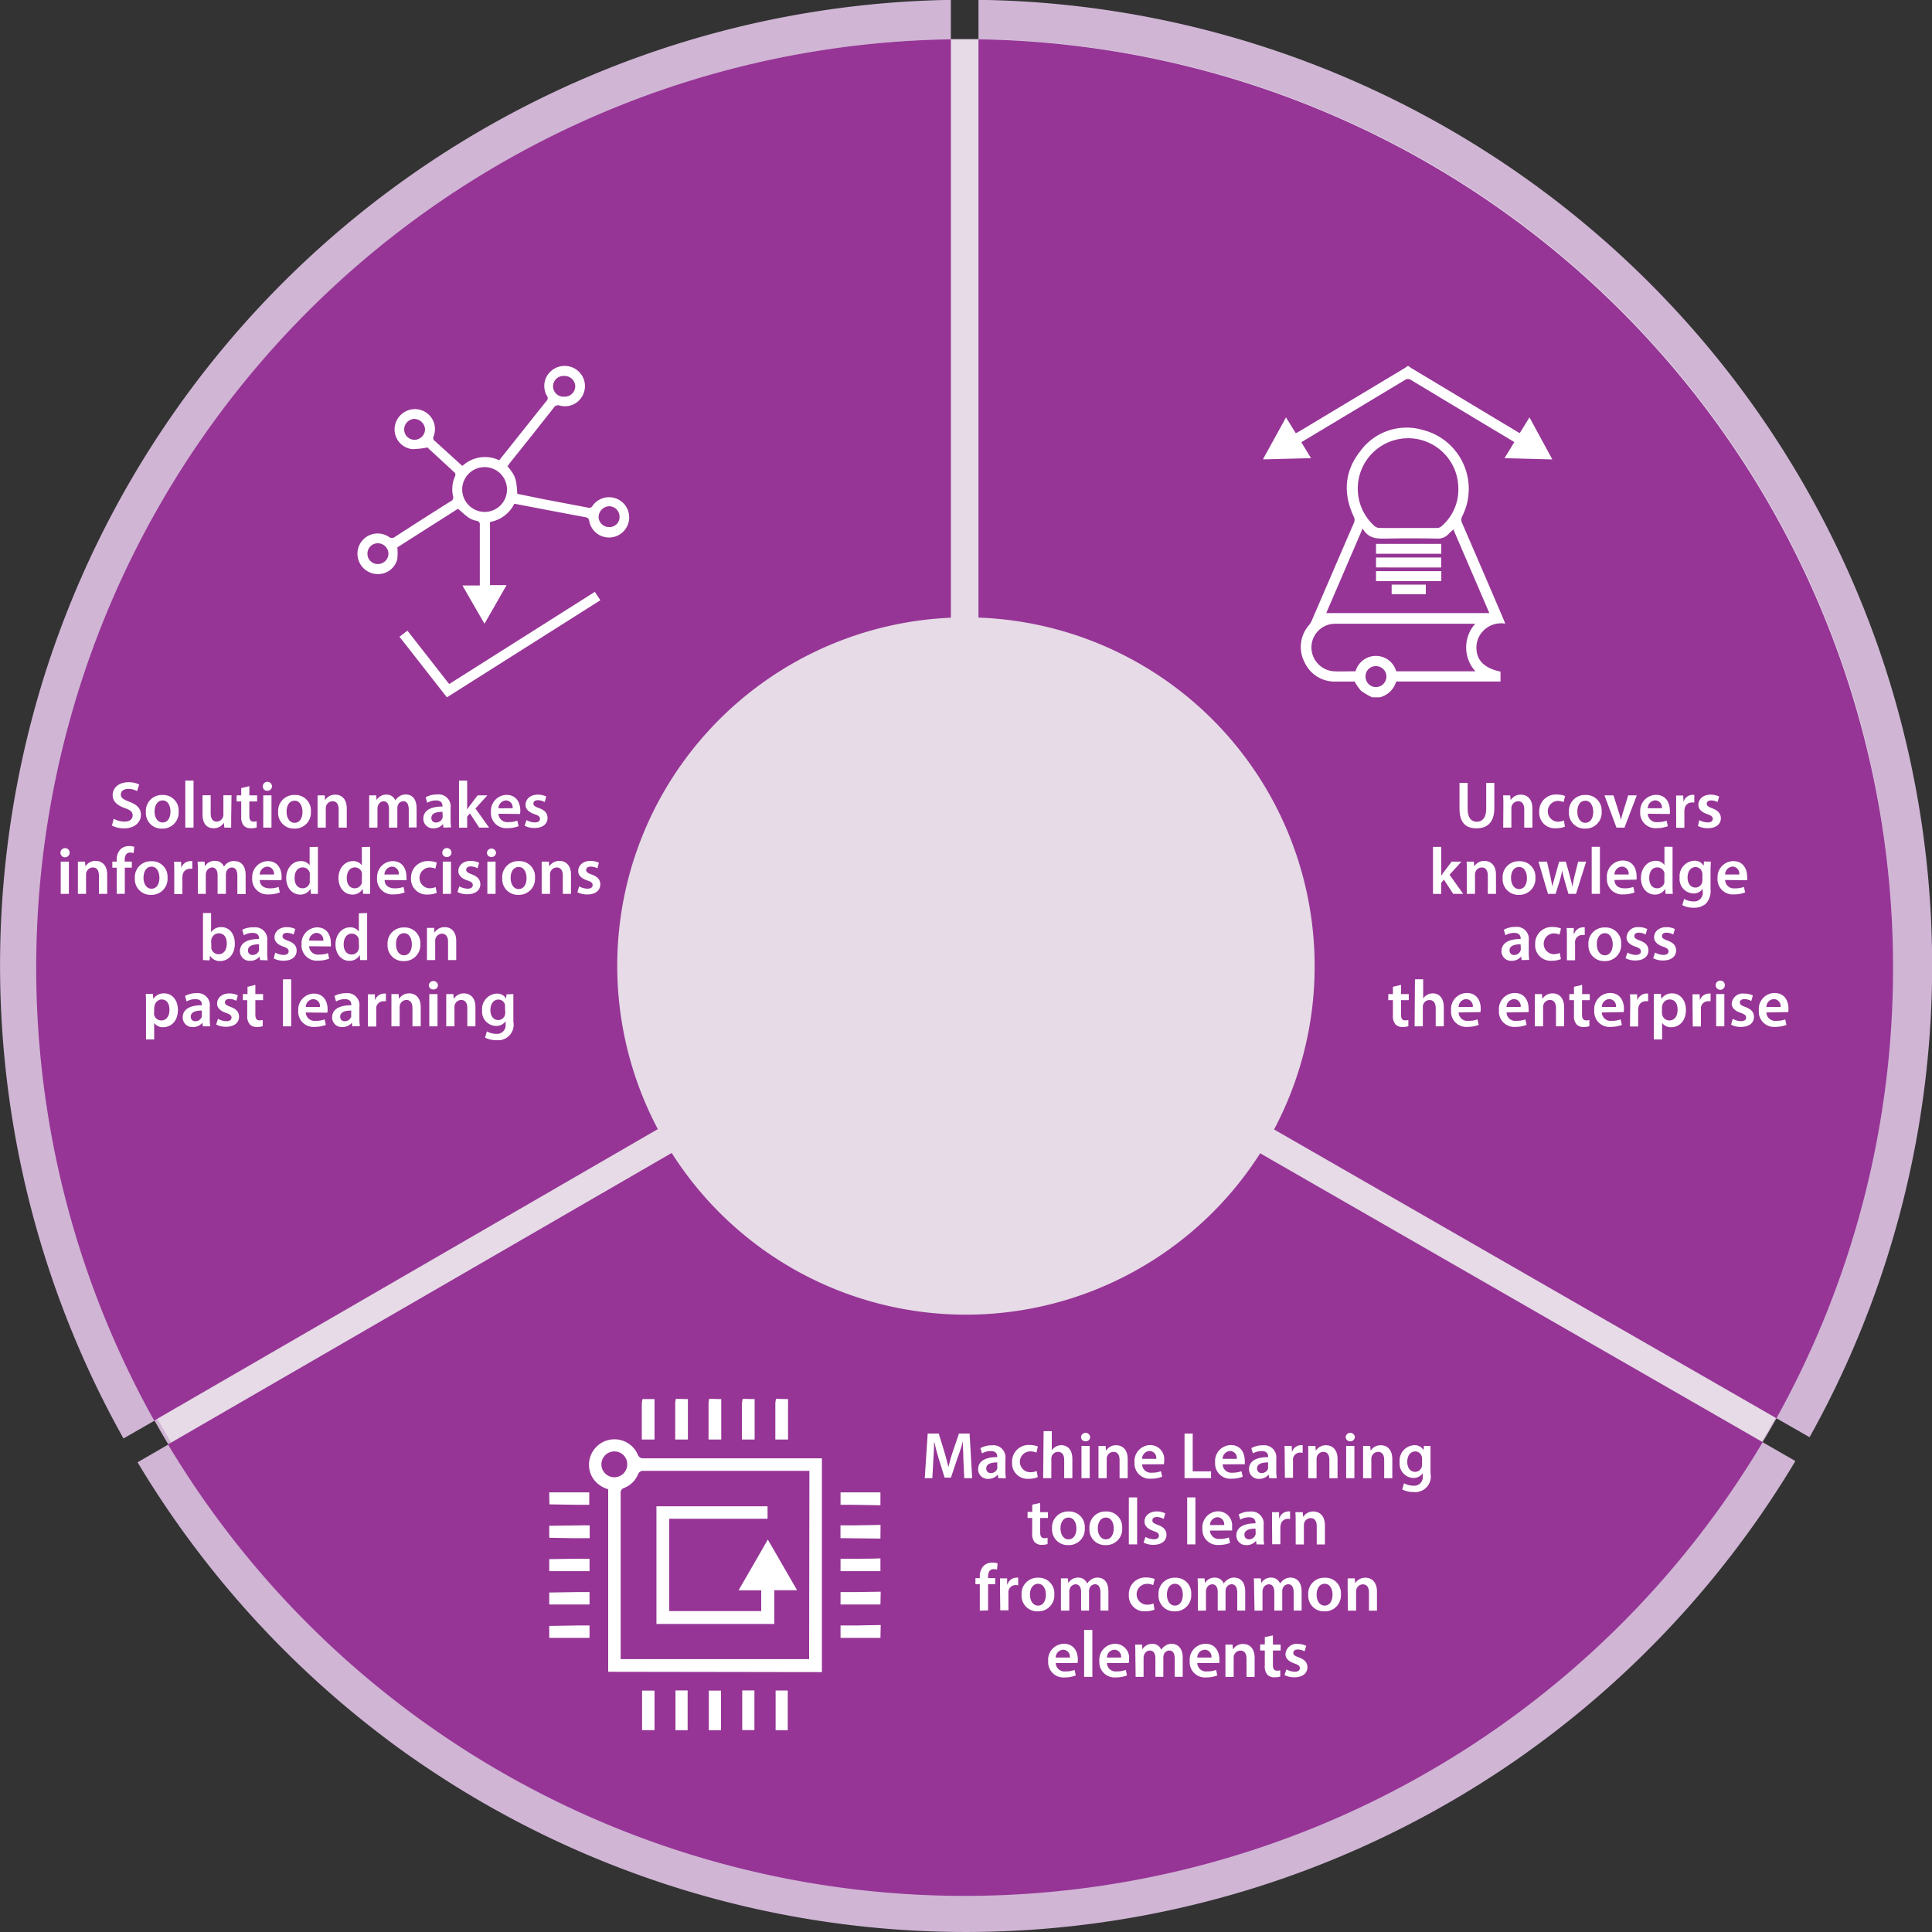 <svg id="Layer_1" data-name="Layer 1" xmlns="http://www.w3.org/2000/svg" viewBox="0 0 350 350"><rect x="0" y="0" width="350" height="350" fill="#333333" stroke="none"/><defs><style>.cls-1{fill:#d0b5d5;}.cls-2{fill:#e6dbe6;}.cls-3{fill:#963596;}.cls-4{fill:#fff;}</style></defs><title>workforce-optimization</title><path class="cls-1" d="M321.82,256.93l6,3.43a175.46,175.46,0,0,0,14.83-135.78h0c-.74-2.47-1.53-4.91-2.38-7.34A175.09,175.09,0,0,0,178.87,0h-1.61V7.1h-5V0h-1.12A175.08,175.08,0,0,0,9.76,117.24q-1.28,3.65-2.39,7.35a175.45,175.45,0,0,0,15,136L28,257.36c.81,1.45,1.65,2.9,2.5,4.32l-5.58,3.23A175.81,175.81,0,0,0,69,314.27q3.07,2.36,6.25,4.55a175.08,175.08,0,0,0,199.45,0c2.12-1.47,4.2-3,6.25-4.55a175.74,175.74,0,0,0,44.3-49.59l-5.95-3.42C320.18,259.83,321,258.38,321.82,256.93Z"/><path class="cls-2" d="M342.91,175a167.64,167.64,0,0,1-66.22,133.63q-3,2.25-6,4.36a168,168,0,0,1-191.38,0q-3-2.12-6-4.37a168.22,168.22,0,0,1-59.17-182c.72-2.37,1.48-4.72,2.3-7A168,168,0,0,1,171.3,7.12h7.41A168,168,0,0,1,333.55,119.57q1.21,3.48,2.29,7h0A167.94,167.94,0,0,1,342.91,175Z"/><path class="cls-3" d="M172.26,7.12A168.2,168.2,0,0,0,27.93,257.35l144.33-83.52Z"/><path class="cls-3" d="M321.82,256.93A168.21,168.21,0,0,0,177.26,7.12V173.83Z"/><path class="cls-3" d="M30.43,261.67a168.24,168.24,0,0,0,288.9-.41l-144.57-83.1Z"/><path class="cls-2" d="M238.16,175a63,63,0,0,1-24.91,50.26c-.74.56-1.49,1.11-2.26,1.64a63.16,63.16,0,0,1-72,0c-.76-.53-1.52-1.07-2.25-1.64a63.23,63.23,0,0,1-22.26-68.45c.27-.89.56-1.78.87-2.66a63.17,63.17,0,0,1,58.24-42.29h2.79a63.16,63.16,0,0,1,58.23,42.29c.31.88.6,1.76.86,2.65h0A63,63,0,0,1,238.16,175Z"/><path class="cls-4" d="M265.88,141.84v4.72c0,1.58.66,2.31,1.65,2.31s1.71-.73,1.71-2.31v-4.72h1.47v4.62c0,2.5-1.28,3.6-3.22,3.6s-3.09-1-3.09-3.59v-4.63Z"/><path class="cls-4" d="M272.35,145.83c0-.68,0-1.24-.05-1.74h1.29l.08.87h0a2.12,2.12,0,0,1,1.86-1c1,0,2.08.66,2.08,2.5v3.47h-1.48v-3.3c0-.84-.31-1.48-1.12-1.48a1.25,1.25,0,0,0-1.15.87,1.75,1.75,0,0,0-.06.48v3.43h-1.48Z"/><path class="cls-4" d="M283.5,149.75a4.31,4.31,0,0,1-1.65.3,2.81,2.81,0,0,1-3-3,3,3,0,0,1,3.25-3.11,3.83,3.83,0,0,1,1.43.27l-.27,1.1a2.75,2.75,0,0,0-1.11-.22,1.89,1.89,0,0,0,0,3.77,2.91,2.91,0,0,0,1.16-.22Z"/><path class="cls-4" d="M290.15,147a2.89,2.89,0,0,1-3,3.11,2.82,2.82,0,0,1-2.92-3,2.88,2.88,0,0,1,3-3.09A2.8,2.8,0,0,1,290.15,147Zm-4.4.06c0,1.13.55,2,1.45,2s1.43-.82,1.43-2c0-.91-.41-2-1.42-2S285.75,146,285.75,147Z"/><path class="cls-4" d="M292.3,144.09l.95,3a13.28,13.28,0,0,1,.39,1.46h0c.11-.48.24-.93.4-1.46l.92-3h1.56l-2.23,5.84h-1.45l-2.17-5.84Z"/><path class="cls-4" d="M298.51,147.42a1.58,1.58,0,0,0,1.79,1.51,4.32,4.32,0,0,0,1.62-.26l.22,1a5.57,5.57,0,0,1-2,.36,2.77,2.77,0,0,1-3-3A2.89,2.89,0,0,1,300,144c1.89,0,2.51,1.55,2.51,2.84a4.32,4.32,0,0,1,0,.62Zm2.56-1a1.26,1.26,0,0,0-1.21-1.43,1.44,1.44,0,0,0-1.35,1.43Z"/><path class="cls-4" d="M303.65,146c0-.79,0-1.35,0-1.88h1.28l.05,1.11H305a1.73,1.73,0,0,1,1.59-1.24,1.9,1.9,0,0,1,.35,0v1.39a2.31,2.31,0,0,0-.43,0,1.3,1.3,0,0,0-1.32,1.12,2.09,2.09,0,0,0-.05.46v3h-1.48Z"/><path class="cls-4" d="M307.85,148.57a3.26,3.26,0,0,0,1.5.42c.65,0,.94-.26.94-.64s-.24-.6-1-.86c-1.14-.39-1.62-1-1.61-1.7,0-1,.85-1.83,2.21-1.83a3.46,3.46,0,0,1,1.55.34l-.29,1A2.55,2.55,0,0,0,310,145c-.52,0-.81.25-.81.61s.27.55,1,.82c1,.38,1.54.92,1.56,1.79,0,1.05-.83,1.82-2.38,1.82a3.73,3.73,0,0,1-1.77-.41Z"/><path class="cls-4" d="M261.1,158.65h0a8.19,8.19,0,0,1,.47-.68l1.41-1.88h1.78l-2.16,2.38,2.47,3.46h-1.81l-1.68-2.58-.5.59v2h-1.48v-8.52h1.48Z"/><path class="cls-4" d="M265.73,157.83c0-.68,0-1.24-.05-1.74H267l.07.87h0a2.13,2.13,0,0,1,1.86-1c1,0,2.08.66,2.08,2.5v3.47h-1.48v-3.3c0-.84-.31-1.48-1.11-1.48a1.23,1.23,0,0,0-1.15.87,1.44,1.44,0,0,0-.06.48v3.43h-1.49Z"/><path class="cls-4" d="M278.15,159a2.9,2.9,0,0,1-3,3.11,2.82,2.82,0,0,1-2.93-3,2.88,2.88,0,0,1,3-3.09A2.8,2.8,0,0,1,278.15,159Zm-4.41.06c0,1.13.56,2,1.46,2s1.42-.82,1.42-2c0-.91-.41-2-1.41-2S273.74,158,273.74,159Z"/><path class="cls-4" d="M280.25,156.09l.61,2.65c.13.62.26,1.26.37,1.89h0c.12-.63.31-1.28.48-1.88l.75-2.66h1.2l.73,2.59c.18.68.34,1.32.47,1.95h0c.1-.63.23-1.27.39-1.95l.65-2.59h1.45l-1.84,5.84h-1.37l-.69-2.38c-.18-.61-.31-1.16-.45-1.87h0a16.75,16.75,0,0,1-.44,1.87l-.75,2.38h-1.38l-1.72-5.84Z"/><path class="cls-4" d="M288.35,153.41h1.49v8.52h-1.49Z"/><path class="cls-4" d="M292.48,159.42c0,1.06.86,1.51,1.8,1.51a4.3,4.3,0,0,0,1.61-.26l.22,1a5.57,5.57,0,0,1-2,.36,2.77,2.77,0,0,1-3-3,2.89,2.89,0,0,1,2.86-3.14c1.89,0,2.51,1.55,2.51,2.84a4.32,4.32,0,0,1,0,.62Zm2.56-1a1.26,1.26,0,0,0-1.21-1.43,1.44,1.44,0,0,0-1.35,1.43Z"/><path class="cls-4" d="M303,153.41v6.88c0,.59,0,1.24.05,1.64h-1.32l-.06-.93h0a2.08,2.08,0,0,1-1.9,1.06c-1.39,0-2.5-1.19-2.5-3s1.21-3.11,2.62-3.11a1.85,1.85,0,0,1,1.64.76h0v-3.31Zm-1.48,5.11a2.43,2.43,0,0,0,0-.38,1.29,1.29,0,0,0-1.27-1c-1,0-1.48.84-1.48,1.94s.53,1.84,1.46,1.84a1.32,1.32,0,0,0,1.28-1,2,2,0,0,0,0-.43Z"/><path class="cls-4" d="M309.93,156.09c0,.39-.05.87-.05,1.68v3.31a3.39,3.39,0,0,1-.86,2.65,3.35,3.35,0,0,1-2.25.71,4.13,4.13,0,0,1-2-.47l.32-1.12a3.48,3.48,0,0,0,1.7.45,1.56,1.56,0,0,0,1.68-1.77V161h0a2,2,0,0,1-1.7.86,2.6,2.6,0,0,1-2.49-2.85,2.8,2.8,0,0,1,2.66-3.08,1.85,1.85,0,0,1,1.69.91h0l.06-.78Zm-1.52,2.34a1.29,1.29,0,0,0-.05-.4,1.22,1.22,0,0,0-1.2-.95c-.83,0-1.44.72-1.44,1.91,0,1,.51,1.8,1.43,1.8a1.26,1.26,0,0,0,1.2-.89,2.26,2.26,0,0,0,.06-.53Z"/><path class="cls-4" d="M312.52,159.42a1.58,1.58,0,0,0,1.79,1.51,4.32,4.32,0,0,0,1.62-.26l.22,1a5.57,5.57,0,0,1-2,.36,2.77,2.77,0,0,1-3-3A2.89,2.89,0,0,1,314,156c1.89,0,2.51,1.55,2.51,2.84a4.32,4.32,0,0,1,0,.62Zm2.56-1a1.26,1.26,0,0,0-1.21-1.43,1.44,1.44,0,0,0-1.35,1.43Z"/><path class="cls-4" d="M275.66,173.93l-.09-.65h0a2.16,2.16,0,0,1-1.73.78,1.73,1.73,0,0,1-1.83-1.74c0-1.47,1.31-2.22,3.47-2.21V170c0-.39-.16-1-1.19-1a3.08,3.08,0,0,0-1.57.43l-.29-1a4.25,4.25,0,0,1,2.11-.51,2.18,2.18,0,0,1,2.41,2.45v2.11a9.5,9.5,0,0,0,.08,1.41Zm-.19-2.86c-1,0-2,.21-2,1.1a.77.77,0,0,0,.84.83,1.19,1.19,0,0,0,1.15-.8,1,1,0,0,0,.05-.32Z"/><path class="cls-4" d="M282.77,173.75a4.37,4.37,0,0,1-1.66.3,2.81,2.81,0,0,1-3-3,3,3,0,0,1,3.25-3.11,3.83,3.83,0,0,1,1.43.27l-.27,1.1a2.71,2.71,0,0,0-1.11-.22,1.89,1.89,0,0,0,0,3.77,2.87,2.87,0,0,0,1.16-.22Z"/><path class="cls-4" d="M283.86,170c0-.79,0-1.35-.05-1.88h1.29l0,1.11h.05a1.75,1.75,0,0,1,1.6-1.24,1.79,1.79,0,0,1,.34,0v1.39a2.31,2.31,0,0,0-.43,0,1.32,1.32,0,0,0-1.32,1.12,3,3,0,0,0,0,.46v3h-1.48Z"/><path class="cls-4" d="M293.69,171a2.9,2.9,0,0,1-3,3.11,2.82,2.82,0,0,1-2.93-3,2.88,2.88,0,0,1,3-3.09A2.8,2.8,0,0,1,293.69,171Zm-4.41.06c0,1.13.56,2,1.45,2s1.43-.82,1.43-2c0-.91-.41-2-1.41-2S289.28,170,289.28,171Z"/><path class="cls-4" d="M294.83,172.57a3.19,3.19,0,0,0,1.5.42c.65,0,.93-.26.93-.64s-.24-.6-1-.86c-1.14-.39-1.62-1-1.6-1.7a2,2,0,0,1,2.2-1.83,3.42,3.42,0,0,1,1.55.34l-.29,1a2.54,2.54,0,0,0-1.23-.34c-.53,0-.82.25-.82.61s.28.55,1,.82c1.06.38,1.55.92,1.56,1.79,0,1.05-.83,1.82-2.37,1.82a3.77,3.77,0,0,1-1.78-.41Z"/><path class="cls-4" d="M299.83,172.57a3.23,3.23,0,0,0,1.5.42c.65,0,.94-.26.94-.64s-.24-.6-1-.86c-1.14-.39-1.62-1-1.61-1.7,0-1,.85-1.83,2.21-1.83a3.41,3.41,0,0,1,1.54.34l-.28,1a2.55,2.55,0,0,0-1.24-.34c-.53,0-.81.25-.81.61s.27.55,1,.82c1.06.38,1.55.92,1.56,1.79,0,1.05-.82,1.82-2.37,1.82a3.8,3.8,0,0,1-1.78-.41Z"/><path class="cls-4" d="M253.81,178.42v1.67h1.4v1.1h-1.4v2.58c0,.71.19,1.08.76,1.08a2.43,2.43,0,0,0,.57-.07l0,1.12a3.08,3.08,0,0,1-1.07.15,1.69,1.69,0,0,1-1.27-.48,2.34,2.34,0,0,1-.46-1.63v-2.75h-.84v-1.1h.84v-1.32Z"/><path class="cls-4" d="M256.33,177.41h1.49v3.48h0a2,2,0,0,1,.74-.67,1.93,1.93,0,0,1,1-.26c1,0,2,.66,2,2.53v3.44h-1.47v-3.28c0-.85-.32-1.48-1.13-1.48a1.2,1.2,0,0,0-1.14.82,1.23,1.23,0,0,0-.06.45v3.49h-1.49Z"/><path class="cls-4" d="M264.24,183.42a1.58,1.58,0,0,0,1.8,1.51,4.39,4.39,0,0,0,1.62-.26l.22,1a5.61,5.61,0,0,1-2,.36,2.76,2.76,0,0,1-3-3,2.89,2.89,0,0,1,2.85-3.14c1.89,0,2.52,1.55,2.52,2.84a4,4,0,0,1-.05.62Zm2.57-1A1.26,1.26,0,0,0,265.6,181a1.44,1.44,0,0,0-1.36,1.43Z"/><path class="cls-4" d="M272.92,183.42a1.58,1.58,0,0,0,1.79,1.51,4.32,4.32,0,0,0,1.62-.26l.22,1a5.57,5.57,0,0,1-2,.36,2.77,2.77,0,0,1-3-3,2.89,2.89,0,0,1,2.86-3.14c1.89,0,2.51,1.55,2.51,2.84a4.32,4.32,0,0,1,0,.62Zm2.56-1a1.26,1.26,0,0,0-1.21-1.43,1.44,1.44,0,0,0-1.35,1.43Z"/><path class="cls-4" d="M278.06,181.83c0-.68,0-1.24,0-1.74h1.29l.07.87h0a2.12,2.12,0,0,1,1.86-1c1,0,2.07.66,2.07,2.5v3.47h-1.47v-3.3c0-.84-.31-1.48-1.12-1.48a1.25,1.25,0,0,0-1.15.87,1.44,1.44,0,0,0-.06.48v3.43h-1.49Z"/><path class="cls-4" d="M286.62,178.42v1.67H288v1.1h-1.4v2.58c0,.71.19,1.08.76,1.08a2.43,2.43,0,0,0,.57-.07l0,1.12a3,3,0,0,1-1.06.15,1.69,1.69,0,0,1-1.27-.48,2.29,2.29,0,0,1-.46-1.63v-2.75h-.84v-1.1h.84v-1.32Z"/><path class="cls-4" d="M290.18,183.42a1.59,1.59,0,0,0,1.8,1.51,4.32,4.32,0,0,0,1.62-.26l.22,1a5.61,5.61,0,0,1-2,.36,2.76,2.76,0,0,1-3-3,2.89,2.89,0,0,1,2.85-3.14c1.9,0,2.52,1.55,2.52,2.84a3.06,3.06,0,0,1-.05.62Zm2.57-1a1.26,1.26,0,0,0-1.21-1.43,1.45,1.45,0,0,0-1.36,1.43Z"/><path class="cls-4" d="M295.33,182c0-.79,0-1.35-.05-1.88h1.29l.05,1.11h0a1.75,1.75,0,0,1,1.6-1.24,1.9,1.9,0,0,1,.35,0v1.39a2.44,2.44,0,0,0-.44,0,1.3,1.3,0,0,0-1.31,1.12,2.09,2.09,0,0,0-.05.46v3h-1.48Z"/><path class="cls-4" d="M299.6,182c0-.77,0-1.39,0-1.94h1.29l.07.9h0a2.26,2.26,0,0,1,2-1c1.34,0,2.46,1.15,2.46,3,0,2.11-1.33,3.13-2.66,3.13a1.92,1.92,0,0,1-1.65-.78h0v3H299.6Zm1.48,1.45a1.36,1.36,0,0,0,.05.41,1.33,1.33,0,0,0,1.29,1c.94,0,1.49-.78,1.49-1.93s-.5-1.87-1.45-1.87a1.37,1.37,0,0,0-1.32,1.09,1.19,1.19,0,0,0-.06.37Z"/><path class="cls-4" d="M306.62,182c0-.79,0-1.35,0-1.88h1.28l.05,1.11h0a1.73,1.73,0,0,1,1.59-1.24,1.9,1.9,0,0,1,.35,0v1.39a2.31,2.31,0,0,0-.43,0,1.3,1.3,0,0,0-1.32,1.12,2.09,2.09,0,0,0,0,.46v3h-1.48Z"/><path class="cls-4" d="M312.47,178.46a.83.83,0,1,1-.83-.81A.79.79,0,0,1,312.47,178.46Zm-1.57,7.47v-5.84h1.48v5.84Z"/><path class="cls-4" d="M313.9,184.57a3.19,3.19,0,0,0,1.49.42c.65,0,.94-.26.94-.65s-.24-.59-1-.85c-1.14-.39-1.62-1-1.61-1.7A2,2,0,0,1,316,180a3.46,3.46,0,0,1,1.55.34l-.29,1A2.55,2.55,0,0,0,316,181c-.52,0-.81.25-.81.61s.28.55,1,.82c1.05.38,1.55.92,1.56,1.78,0,1.06-.83,1.83-2.38,1.83a3.76,3.76,0,0,1-1.77-.41Z"/><path class="cls-4" d="M320,183.42a1.58,1.58,0,0,0,1.79,1.51,4.32,4.32,0,0,0,1.62-.26l.22,1a5.57,5.57,0,0,1-2,.36,2.76,2.76,0,0,1-3-3,2.89,2.89,0,0,1,2.85-3.14c1.9,0,2.52,1.55,2.52,2.84a3.06,3.06,0,0,1-.05.62Zm2.56-1a1.26,1.26,0,0,0-1.21-1.43,1.44,1.44,0,0,0-1.35,1.43Z"/><path class="cls-4" d="M20.6,148.32a4,4,0,0,0,1.95.52c.95,0,1.48-.45,1.48-1.11s-.41-1-1.44-1.34c-1.33-.48-2.18-1.19-2.18-2.35,0-1.32,1.1-2.33,2.85-2.33a4.23,4.23,0,0,1,1.95.41l-.37,1.19a3.32,3.32,0,0,0-1.6-.39c-.94,0-1.35.51-1.35,1,0,.62.47.91,1.55,1.33,1.4.52,2.09,1.23,2.09,2.4s-1,2.42-3.07,2.42a4.7,4.7,0,0,1-2.18-.51Z"/><path class="cls-4" d="M32.36,147a2.9,2.9,0,0,1-3,3.11,2.82,2.82,0,0,1-2.93-3,2.88,2.88,0,0,1,3-3.09A2.8,2.8,0,0,1,32.36,147ZM28,147c0,1.13.56,2,1.46,2s1.42-.82,1.42-2c0-.91-.41-2-1.41-2S28,146,28,147Z"/><path class="cls-4" d="M33.57,141.41h1.49v8.52H33.57Z"/><path class="cls-4" d="M41.88,148.18c0,.69,0,1.27,0,1.75H40.64l-.08-.89h0a2.11,2.11,0,0,1-1.87,1c-1.07,0-2-.64-2-2.54v-3.43h1.48v3.18c0,1,.31,1.59,1.09,1.59a1.22,1.22,0,0,0,1.12-.79,1.3,1.3,0,0,0,.09-.46v-3.52h1.47Z"/><path class="cls-4" d="M45.17,142.42v1.67h1.41v1.1H45.17v2.58c0,.71.2,1.08.76,1.08a2.43,2.43,0,0,0,.57-.07l0,1.12a3.08,3.08,0,0,1-1.07.15,1.71,1.71,0,0,1-1.27-.48,2.34,2.34,0,0,1-.46-1.63v-2.75h-.84v-1.1h.84v-1.32Z"/><path class="cls-4" d="M49.27,142.46a.79.79,0,0,1-.84.79.77.77,0,0,1-.82-.79.83.83,0,0,1,1.66,0Zm-1.58,7.47v-5.84h1.49v5.84Z"/><path class="cls-4" d="M56.32,147a2.89,2.89,0,0,1-3,3.11,2.83,2.83,0,0,1-2.93-3,2.88,2.88,0,0,1,3-3.09A2.8,2.8,0,0,1,56.32,147Zm-4.4.06c0,1.13.55,2,1.45,2s1.43-.82,1.43-2c0-.91-.41-2-1.42-2S51.92,146,51.92,147Z"/><path class="cls-4" d="M57.53,145.83c0-.68,0-1.24,0-1.74h1.29l.07.87h0a2.12,2.12,0,0,1,1.86-1c1,0,2.07.66,2.07,2.5v3.47H61.35v-3.3c0-.84-.31-1.48-1.12-1.48a1.25,1.25,0,0,0-1.15.87,1.44,1.44,0,0,0-.06.48v3.43H57.53Z"/><path class="cls-4" d="M66.88,145.83c0-.68,0-1.24,0-1.74h1.28l.06.86h0a2,2,0,0,1,1.8-1A1.68,1.68,0,0,1,71.62,145h0a2.39,2.39,0,0,1,.72-.73,2,2,0,0,1,1.18-.34c1,0,1.95.66,1.95,2.53v3.44H74.05V146.7c0-1-.33-1.55-1-1.55a1.12,1.12,0,0,0-1,.78,2,2,0,0,0-.07.5v3.5H70.47v-3.38c0-.82-.33-1.4-1-1.4a1.15,1.15,0,0,0-1,.84,1.32,1.32,0,0,0-.09.48v3.46H66.88Z"/><path class="cls-4" d="M80.34,149.93l-.09-.65h0a2.15,2.15,0,0,1-1.72.78,1.73,1.73,0,0,1-1.84-1.74c0-1.47,1.31-2.22,3.47-2.21V146c0-.39-.16-1-1.19-1a3.08,3.08,0,0,0-1.57.43l-.29-1a4.25,4.25,0,0,1,2.11-.51,2.18,2.18,0,0,1,2.41,2.45v2.11a9.35,9.35,0,0,0,.09,1.41Zm-.19-2.86c-1,0-2,.21-2,1.1A.77.77,0,0,0,79,149a1.19,1.19,0,0,0,1.15-.8,1,1,0,0,0,.05-.32Z"/><path class="cls-4" d="M84.63,146.65h0c.15-.22.31-.48.47-.68l1.42-1.88h1.77l-2.16,2.38,2.47,3.46H86.81l-1.68-2.58-.5.59v2H83.15v-8.52h1.48Z"/><path class="cls-4" d="M90.3,147.42a1.59,1.59,0,0,0,1.8,1.51,4.32,4.32,0,0,0,1.62-.26l.22,1a5.57,5.57,0,0,1-2,.36,2.77,2.77,0,0,1-3-3A2.89,2.89,0,0,1,91.74,144c1.9,0,2.52,1.55,2.52,2.84a3.06,3.06,0,0,1-.05.62Zm2.57-1A1.26,1.26,0,0,0,91.66,145a1.46,1.46,0,0,0-1.36,1.43Z"/><path class="cls-4" d="M95.38,148.57a3.23,3.23,0,0,0,1.5.42c.65,0,.94-.26.94-.65s-.24-.59-1-.85c-1.14-.39-1.62-1-1.61-1.7,0-1,.85-1.83,2.21-1.83a3.41,3.41,0,0,1,1.54.34l-.28,1a2.58,2.58,0,0,0-1.24-.34c-.53,0-.81.25-.81.61s.27.55,1,.82c1.06.38,1.55.92,1.56,1.78,0,1.06-.82,1.83-2.37,1.83a3.8,3.8,0,0,1-1.78-.41Z"/><path class="cls-4" d="M12.61,154.46a.83.83,0,1,1-.83-.81A.8.8,0,0,1,12.61,154.46ZM11,161.93v-5.84h1.48v5.84Z"/><path class="cls-4" d="M14.11,157.83c0-.68,0-1.24,0-1.74h1.29l.08.87h0a2.12,2.12,0,0,1,1.86-1c1,0,2.08.66,2.08,2.5v3.47H17.92v-3.3c0-.84-.31-1.48-1.11-1.48a1.25,1.25,0,0,0-1.16.87,1.75,1.75,0,0,0-.06.48v3.43H14.11Z"/><path class="cls-4" d="M21.14,161.93v-4.74h-.79v-1.1h.79v-.26a2.71,2.71,0,0,1,.71-2,2.26,2.26,0,0,1,1.52-.56,3,3,0,0,1,.95.14l-.11,1.14a1.74,1.74,0,0,0-.62-.1c-.74,0-1,.61-1,1.33v.3h1.29v1.1H22.61v4.74Z"/><path class="cls-4" d="M30.35,159a2.89,2.89,0,0,1-3,3.11,2.82,2.82,0,0,1-2.92-3,2.88,2.88,0,0,1,3-3.09A2.8,2.8,0,0,1,30.35,159ZM26,159c0,1.13.55,2,1.45,2s1.43-.82,1.43-2c0-.91-.41-2-1.42-2S26,158,26,159Z"/><path class="cls-4" d="M31.57,158c0-.79,0-1.35-.05-1.88H32.8l.05,1.11h0A1.74,1.74,0,0,1,34.49,156a1.83,1.83,0,0,1,.35,0v1.39a2.31,2.31,0,0,0-.43,0,1.3,1.3,0,0,0-1.32,1.12,2.94,2.94,0,0,0-.05.46v3H31.57Z"/><path class="cls-4" d="M35.84,157.83c0-.68,0-1.24-.05-1.74h1.27l.06.86h0a2,2,0,0,1,1.8-1A1.7,1.7,0,0,1,40.58,157h0a2.19,2.19,0,0,1,.72-.73A2,2,0,0,1,42.5,156c1,0,2,.66,2,2.53v3.44H43V158.7c0-1-.34-1.55-1-1.55a1.11,1.11,0,0,0-1,.78,2,2,0,0,0-.08.5v3.5H39.42v-3.38c0-.82-.32-1.4-1-1.4a1.17,1.17,0,0,0-1.06.84,1.31,1.31,0,0,0-.08.48v3.46H35.84Z"/><path class="cls-4" d="M47.06,159.42c0,1.06.86,1.51,1.8,1.51a4.39,4.39,0,0,0,1.62-.26l.21,1a5.57,5.57,0,0,1-2,.36,2.77,2.77,0,0,1-3-3A2.89,2.89,0,0,1,48.5,156c1.89,0,2.52,1.55,2.52,2.84a4,4,0,0,1-.05.62Zm2.57-1A1.26,1.26,0,0,0,48.41,157a1.44,1.44,0,0,0-1.35,1.43Z"/><path class="cls-4" d="M57.59,153.41v6.88c0,.59,0,1.24,0,1.64H56.32l-.06-.93h0a2.11,2.11,0,0,1-1.91,1.06c-1.39,0-2.5-1.19-2.5-3S53.05,156,54.45,156a1.85,1.85,0,0,1,1.64.76h0v-3.31Zm-1.47,5.11a2.45,2.45,0,0,0,0-.38,1.29,1.29,0,0,0-1.27-1c-1,0-1.48.84-1.48,1.94s.53,1.84,1.47,1.84a1.31,1.31,0,0,0,1.27-1,2,2,0,0,0,0-.43Z"/><path class="cls-4" d="M67.05,153.41v6.88c0,.59,0,1.24,0,1.64H65.78l-.06-.93h0a2.09,2.09,0,0,1-1.9,1.06c-1.4,0-2.5-1.19-2.5-3S62.5,156,63.91,156a1.87,1.87,0,0,1,1.64.76h0v-3.31Zm-1.48,5.11a2.43,2.43,0,0,0,0-.38,1.3,1.3,0,0,0-1.28-1c-.94,0-1.47.84-1.47,1.94s.53,1.84,1.46,1.84a1.3,1.3,0,0,0,1.27-1,1.49,1.49,0,0,0,0-.43Z"/><path class="cls-4" d="M69.68,159.42c0,1.06.86,1.51,1.8,1.51a4.39,4.39,0,0,0,1.62-.26l.21,1a5.57,5.57,0,0,1-2,.36,2.77,2.77,0,0,1-3-3A2.89,2.89,0,0,1,71.12,156c1.89,0,2.51,1.55,2.51,2.84a4.32,4.32,0,0,1,0,.62Zm2.56-1A1.25,1.25,0,0,0,71,157a1.44,1.44,0,0,0-1.35,1.43Z"/><path class="cls-4" d="M79.12,161.75a4.33,4.33,0,0,1-1.66.3,2.81,2.81,0,0,1-3-3A3,3,0,0,1,77.7,156a3.79,3.79,0,0,1,1.43.27l-.26,1.1a2.76,2.76,0,0,0-1.12-.22,1.89,1.89,0,0,0,0,3.77,2.93,2.93,0,0,0,1.17-.22Z"/><path class="cls-4" d="M81.79,154.46a.79.79,0,0,1-.84.79.77.77,0,0,1-.82-.79.83.83,0,0,1,1.66,0Zm-1.58,7.47v-5.84H81.7v5.84Z"/><path class="cls-4" d="M83.21,160.57a3.26,3.26,0,0,0,1.5.42c.65,0,.94-.26.94-.65s-.24-.59-1-.85c-1.14-.39-1.62-1-1.61-1.7,0-1,.85-1.83,2.21-1.83a3.46,3.46,0,0,1,1.55.34l-.29,1a2.55,2.55,0,0,0-1.24-.34c-.52,0-.81.25-.81.61s.27.55,1,.82c1,.38,1.54.92,1.56,1.78,0,1.06-.83,1.83-2.38,1.83a3.73,3.73,0,0,1-1.77-.41Z"/><path class="cls-4" d="M89.86,154.46a.78.78,0,0,1-.84.79.77.77,0,0,1-.81-.79.83.83,0,0,1,1.65,0Zm-1.57,7.47v-5.84h1.49v5.84Z"/><path class="cls-4" d="M96.92,159a2.9,2.9,0,0,1-3,3.11,2.82,2.82,0,0,1-2.93-3A2.88,2.88,0,0,1,94,156,2.8,2.8,0,0,1,96.92,159Zm-4.41.06c0,1.13.55,2,1.45,2s1.43-.82,1.43-2c0-.91-.41-2-1.41-2S92.51,158,92.51,159Z"/><path class="cls-4" d="M98.13,157.83c0-.68,0-1.24,0-1.74h1.3l.07.87h0a2.13,2.13,0,0,1,1.86-1c1,0,2.08.66,2.08,2.5v3.47h-1.48v-3.3c0-.84-.31-1.48-1.11-1.48a1.23,1.23,0,0,0-1.15.87,1.44,1.44,0,0,0-.06.48v3.43H98.13Z"/><path class="cls-4" d="M104.92,160.57a3.23,3.23,0,0,0,1.5.42c.65,0,.94-.26.94-.65s-.24-.59-1-.85c-1.14-.39-1.62-1-1.61-1.7,0-1,.85-1.83,2.21-1.83a3.41,3.41,0,0,1,1.54.34l-.28,1A2.58,2.58,0,0,0,107,157c-.53,0-.81.25-.81.61s.27.55,1,.82c1.06.38,1.55.92,1.56,1.78,0,1.06-.82,1.83-2.37,1.83a3.8,3.8,0,0,1-1.78-.41Z"/><path class="cls-4" d="M36.77,173.93c0-.4,0-1.05,0-1.64v-6.88h1.47v3.48h0a2.11,2.11,0,0,1,1.87-.93c1.42,0,2.44,1.18,2.43,3,0,2.1-1.33,3.14-2.65,3.14a2,2,0,0,1-1.85-1h0l-.07.88Zm1.52-2.41a1.34,1.34,0,0,0,0,.35,1.36,1.36,0,0,0,1.3,1c.93,0,1.49-.75,1.49-1.92s-.49-1.87-1.47-1.87a1.38,1.38,0,0,0-1.31,1.08,2,2,0,0,0-.05.38Z"/><path class="cls-4" d="M47.12,173.93l-.09-.65h0a2.16,2.16,0,0,1-1.73.78,1.73,1.73,0,0,1-1.83-1.74c0-1.47,1.31-2.22,3.46-2.21V170c0-.39-.15-1-1.18-1a3.08,3.08,0,0,0-1.57.43l-.29-1A4.25,4.25,0,0,1,46,168a2.18,2.18,0,0,1,2.41,2.45v2.11a9.5,9.5,0,0,0,.08,1.41Zm-.19-2.86c-1,0-2,.21-2,1.1a.77.77,0,0,0,.84.83,1.19,1.19,0,0,0,1.15-.8,1,1,0,0,0,0-.32Z"/><path class="cls-4" d="M49.86,172.57a3.23,3.23,0,0,0,1.5.42c.65,0,.93-.26.93-.65s-.23-.59-.95-.85c-1.14-.39-1.62-1-1.61-1.7,0-1,.85-1.83,2.21-1.83a3.41,3.41,0,0,1,1.54.34l-.28,1A2.58,2.58,0,0,0,52,169c-.53,0-.82.25-.82.61s.28.55,1,.82c1.06.38,1.55.92,1.56,1.78,0,1.06-.83,1.83-2.37,1.83a3.77,3.77,0,0,1-1.78-.41Z"/><path class="cls-4" d="M56,171.42a1.58,1.58,0,0,0,1.8,1.51,4.39,4.39,0,0,0,1.62-.26l.21,1a5.55,5.55,0,0,1-2,.36,2.77,2.77,0,0,1-3-3A2.89,2.89,0,0,1,57.42,168c1.89,0,2.52,1.55,2.52,2.84a4,4,0,0,1,0,.62Zm2.57-1A1.26,1.26,0,0,0,57.33,169,1.44,1.44,0,0,0,56,170.39Z"/><path class="cls-4" d="M66.51,165.41v6.88c0,.59,0,1.24,0,1.64H65.24l-.06-.93h0a2.11,2.11,0,0,1-1.91,1.06c-1.39,0-2.49-1.19-2.49-3S62,168,63.37,168a1.85,1.85,0,0,1,1.64.76h0v-3.31ZM65,170.52a1.64,1.64,0,0,0,0-.38,1.29,1.29,0,0,0-1.27-1c-.95,0-1.47.84-1.47,1.94s.52,1.84,1.46,1.84a1.3,1.3,0,0,0,1.27-1,1.49,1.49,0,0,0,.05-.43Z"/><path class="cls-4" d="M76.14,171a2.89,2.89,0,0,1-3,3.11,2.82,2.82,0,0,1-2.93-3,2.88,2.88,0,0,1,3-3.09A2.8,2.8,0,0,1,76.14,171Zm-4.4.06c0,1.13.55,2,1.45,2s1.42-.82,1.42-2c0-.91-.4-2-1.41-2S71.74,170,71.74,171Z"/><path class="cls-4" d="M77.35,169.83c0-.68,0-1.24,0-1.74h1.3l.07.87h0a2.1,2.1,0,0,1,1.86-1c1,0,2.07.66,2.07,2.5v3.47H81.17v-3.3c0-.84-.32-1.48-1.12-1.48a1.23,1.23,0,0,0-1.15.87,1.44,1.44,0,0,0-.06.48v3.43H77.35Z"/><path class="cls-4" d="M26.45,182c0-.77,0-1.39-.05-1.94h1.3l.07.9h0a2.27,2.27,0,0,1,2-1c1.35,0,2.46,1.15,2.46,3,0,2.11-1.33,3.13-2.66,3.13a1.91,1.91,0,0,1-1.64-.78h0v3H26.45Zm1.47,1.45a1.77,1.77,0,0,0,0,.41,1.34,1.34,0,0,0,1.3,1c.93,0,1.48-.78,1.48-1.93s-.5-1.87-1.45-1.87A1.38,1.38,0,0,0,28,182.21a1.59,1.59,0,0,0-.06.37Z"/><path class="cls-4" d="M36.75,185.93l-.09-.65h0a2.15,2.15,0,0,1-1.72.78,1.73,1.73,0,0,1-1.84-1.74c0-1.47,1.31-2.22,3.47-2.21V182c0-.39-.16-1-1.19-1a3.08,3.08,0,0,0-1.57.43l-.29-1a4.25,4.25,0,0,1,2.11-.51A2.18,2.18,0,0,1,38,182.41v2.11a9.35,9.35,0,0,0,.09,1.41Zm-.19-2.86c-1,0-2,.21-2,1.1a.77.77,0,0,0,.84.83,1.21,1.21,0,0,0,1.16-.8,1.27,1.27,0,0,0,0-.32Z"/><path class="cls-4" d="M39.49,184.57A3.23,3.23,0,0,0,41,185c.65,0,.94-.26.94-.65s-.24-.59-1-.85c-1.14-.39-1.62-1-1.61-1.7,0-1,.85-1.83,2.21-1.83a3.46,3.46,0,0,1,1.55.34l-.29,1a2.55,2.55,0,0,0-1.24-.34c-.53,0-.81.25-.81.61s.27.55,1,.82c1.05.38,1.54.92,1.56,1.78,0,1.06-.83,1.83-2.38,1.83a3.73,3.73,0,0,1-1.77-.41Z"/><path class="cls-4" d="M46.26,178.42v1.67h1.4v1.1h-1.4v2.58c0,.71.19,1.08.76,1.08a2.43,2.43,0,0,0,.57-.07l0,1.12a3.08,3.08,0,0,1-1.07.15,1.69,1.69,0,0,1-1.27-.48,2.29,2.29,0,0,1-.46-1.63v-2.75H44v-1.1h.84v-1.32Z"/><path class="cls-4" d="M51.26,177.41h1.49v8.52H51.26Z"/><path class="cls-4" d="M55.39,183.42a1.59,1.59,0,0,0,1.8,1.51,4.32,4.32,0,0,0,1.62-.26l.22,1a5.61,5.61,0,0,1-2,.36,2.76,2.76,0,0,1-3-3A2.89,2.89,0,0,1,56.83,180c1.9,0,2.52,1.55,2.52,2.84a3.06,3.06,0,0,1-.05.62Zm2.57-1A1.26,1.26,0,0,0,56.75,181a1.45,1.45,0,0,0-1.36,1.43Z"/><path class="cls-4" d="M63.83,185.93l-.1-.65h0a2.15,2.15,0,0,1-1.72.78,1.73,1.73,0,0,1-1.84-1.74c0-1.47,1.31-2.22,3.47-2.21V182c0-.39-.16-1-1.19-1a3.14,3.14,0,0,0-1.57.43l-.29-1a4.25,4.25,0,0,1,2.11-.51,2.18,2.18,0,0,1,2.41,2.45v2.11a9.35,9.35,0,0,0,.09,1.41Zm-.2-2.86c-1,0-2,.21-2,1.1a.77.77,0,0,0,.84.83,1.2,1.2,0,0,0,1.15-.8,1.27,1.27,0,0,0,0-.32Z"/><path class="cls-4" d="M66.64,182c0-.79,0-1.35,0-1.88h1.28l0,1.11h0A1.74,1.74,0,0,1,69.56,180a1.83,1.83,0,0,1,.35,0v1.39a2.31,2.31,0,0,0-.43,0,1.3,1.3,0,0,0-1.32,1.12,2.94,2.94,0,0,0,0,.46v3H66.64Z"/><path class="cls-4" d="M70.91,181.83c0-.68,0-1.24,0-1.74h1.3l.07.87h0a2.13,2.13,0,0,1,1.86-1c1,0,2.08.66,2.08,2.5v3.47H74.72v-3.3c0-.84-.31-1.48-1.11-1.48a1.23,1.23,0,0,0-1.15.87,1.44,1.44,0,0,0-.06.48v3.43H70.91Z"/><path class="cls-4" d="M79.34,178.46a.78.78,0,0,1-.84.79.77.77,0,0,1-.81-.79.83.83,0,0,1,1.65,0Zm-1.57,7.47v-5.84h1.49v5.84Z"/><path class="cls-4" d="M80.84,181.83c0-.68,0-1.24,0-1.74h1.29l.07.87h0a2.12,2.12,0,0,1,1.86-1c1,0,2.07.66,2.07,2.5v3.47H84.66v-3.3c0-.84-.31-1.48-1.12-1.48a1.25,1.25,0,0,0-1.15.87,1.44,1.44,0,0,0-.06.48v3.43H80.84Z"/><path class="cls-4" d="M93,180.09c0,.39,0,.87,0,1.68v3.31a2.81,2.81,0,0,1-3.12,3.35,4.13,4.13,0,0,1-2-.46l.32-1.12a3.53,3.53,0,0,0,1.71.44,1.55,1.55,0,0,0,1.68-1.76V185h0a2,2,0,0,1-1.7.86A2.59,2.59,0,0,1,87.34,183,2.79,2.79,0,0,1,90,180a1.85,1.85,0,0,1,1.69.91h0l.06-.78Zm-1.52,2.34a1.29,1.29,0,0,0,0-.4,1.22,1.22,0,0,0-1.2-.95c-.82,0-1.44.72-1.44,1.91,0,1,.51,1.8,1.43,1.8a1.26,1.26,0,0,0,1.2-.89,2.26,2.26,0,0,0,.06-.53Z"/><path class="cls-4" d="M174.53,264.48c0-1-.1-2.3-.09-3.39h0c-.26,1-.6,2.07-1,3.09l-1.17,3.51h-1.14l-1.08-3.46c-.31-1-.6-2.13-.82-3.14h0c0,1.06-.08,2.34-.15,3.44l-.18,3.25h-1.37l.53-8.08h2l1,3.25c.29.95.54,1.91.75,2.8h0c.22-.87.49-1.87.81-2.81l1.11-3.24h1.92l.47,8.08h-1.44Z"/><path class="cls-4" d="M180.86,267.78l-.1-.65h0a2.16,2.16,0,0,1-1.73.78,1.73,1.73,0,0,1-1.83-1.74c0-1.47,1.3-2.21,3.46-2.2v-.1c0-.38-.15-1-1.19-1a3.14,3.14,0,0,0-1.57.43l-.29-.95a4.18,4.18,0,0,1,2.12-.52,2.19,2.19,0,0,1,2.41,2.46v2.11a9.36,9.36,0,0,0,.08,1.4Zm-.19-2.85c-1,0-2,.2-2,1.09a.78.78,0,0,0,.84.84,1.19,1.19,0,0,0,1.15-.81.89.89,0,0,0,0-.32Z"/><path class="cls-4" d="M188,267.6a4.13,4.13,0,0,1-1.65.3,2.8,2.8,0,0,1-3-3,3,3,0,0,1,3.25-3.12,3.74,3.74,0,0,1,1.42.27l-.26,1.11a2.56,2.56,0,0,0-1.11-.23,1.89,1.89,0,0,0,0,3.78,2.89,2.89,0,0,0,1.16-.23Z"/><path class="cls-4" d="M189.06,259.27h1.48v3.48h0a2,2,0,0,1,.73-.68,2.1,2.1,0,0,1,1-.26c1,0,2,.66,2,2.53v3.44h-1.48v-3.27c0-.85-.31-1.49-1.13-1.49a1.21,1.21,0,0,0-1.14.83,1.42,1.42,0,0,0-.06.44v3.49h-1.48Z"/><path class="cls-4" d="M197.49,260.31a.78.78,0,0,1-.84.79.77.77,0,0,1-.81-.79.83.83,0,0,1,1.65,0Zm-1.57,7.47v-5.84h1.49v5.84Z"/><path class="cls-4" d="M199,263.68c0-.67,0-1.23,0-1.74h1.29l.07.88h0a2.1,2.1,0,0,1,1.86-1c1,0,2.07.66,2.07,2.51v3.46h-1.47v-3.3c0-.84-.31-1.47-1.12-1.47a1.24,1.24,0,0,0-1.15.86,1.44,1.44,0,0,0-.06.48v3.43H199Z"/><path class="cls-4" d="M206.9,265.28a1.59,1.59,0,0,0,1.8,1.51,4.34,4.34,0,0,0,1.62-.27l.21,1a5.35,5.35,0,0,1-2,.36,2.76,2.76,0,0,1-3-2.95,2.89,2.89,0,0,1,2.85-3.14,2.54,2.54,0,0,1,2.52,2.84,4.18,4.18,0,0,1-.05.63Zm2.57-1a1.25,1.25,0,0,0-1.21-1.42,1.43,1.43,0,0,0-1.36,1.42Z"/><path class="cls-4" d="M214.59,259.7h1.48v6.85h3.32v1.23h-4.8Z"/><path class="cls-4" d="M221.49,265.28a1.59,1.59,0,0,0,1.8,1.51,4.34,4.34,0,0,0,1.62-.27l.22,1a5.41,5.41,0,0,1-2,.36,2.76,2.76,0,0,1-3-2.95,2.89,2.89,0,0,1,2.85-3.14c1.9,0,2.52,1.56,2.52,2.84a3.17,3.17,0,0,1,0,.63Zm2.57-1a1.25,1.25,0,0,0-1.21-1.42,1.44,1.44,0,0,0-1.36,1.42Z"/><path class="cls-4" d="M229.93,267.78l-.1-.65h0a2.14,2.14,0,0,1-1.72.78,1.73,1.73,0,0,1-1.84-1.74c0-1.47,1.31-2.21,3.47-2.2v-.1c0-.38-.16-1-1.19-1a3.14,3.14,0,0,0-1.57.43l-.29-.95a4.14,4.14,0,0,1,2.11-.52,2.19,2.19,0,0,1,2.41,2.46v2.11a9.21,9.21,0,0,0,.09,1.4Zm-.2-2.85c-1,0-2,.2-2,1.09a.78.78,0,0,0,.84.84,1.21,1.21,0,0,0,1.15-.81,1.17,1.17,0,0,0,0-.32Z"/><path class="cls-4" d="M232.74,263.82c0-.79,0-1.35-.05-1.88H234l.05,1.12h0a1.74,1.74,0,0,1,1.59-1.25,1.25,1.25,0,0,1,.35,0v1.39a1.69,1.69,0,0,0-.43-.05,1.29,1.29,0,0,0-1.32,1.11,3.08,3.08,0,0,0,0,.46v3h-1.47Z"/><path class="cls-4" d="M237,263.68c0-.67,0-1.23,0-1.74h1.3l.07.88h0a2.11,2.11,0,0,1,1.86-1c1,0,2.08.66,2.08,2.51v3.46h-1.48v-3.3c0-.84-.31-1.47-1.11-1.47a1.23,1.23,0,0,0-1.15.86,1.44,1.44,0,0,0-.06.48v3.43H237Z"/><path class="cls-4" d="M245.44,260.31a.78.78,0,0,1-.84.79.77.77,0,0,1-.81-.79.83.83,0,0,1,1.65,0Zm-1.57,7.47v-5.84h1.49v5.84Z"/><path class="cls-4" d="M246.94,263.68c0-.67,0-1.23,0-1.74h1.29l.07.88h0a2.1,2.1,0,0,1,1.86-1c1,0,2.07.66,2.07,2.51v3.46h-1.47v-3.3c0-.84-.31-1.47-1.12-1.47a1.24,1.24,0,0,0-1.15.86,1.44,1.44,0,0,0-.06.48v3.43h-1.49Z"/><path class="cls-4" d="M259.15,261.94c0,.4,0,.88,0,1.68v3.31a2.82,2.82,0,0,1-3.12,3.36,4.16,4.16,0,0,1-2-.47l.32-1.11a3.65,3.65,0,0,0,1.71.44,1.55,1.55,0,0,0,1.68-1.76v-.51h0a2,2,0,0,1-1.7.87,2.59,2.59,0,0,1-2.48-2.86,2.79,2.79,0,0,1,2.65-3.08,1.85,1.85,0,0,1,1.69.91h0l.06-.78Zm-1.53,2.34a1.33,1.33,0,0,0-.05-.4,1.21,1.21,0,0,0-1.19-.94c-.83,0-1.44.72-1.44,1.9,0,1,.5,1.8,1.42,1.8a1.26,1.26,0,0,0,1.2-.89,2.18,2.18,0,0,0,.06-.52Z"/><path class="cls-4" d="M188.44,272.27v1.67h1.41V275h-1.41v2.58c0,.71.2,1.08.76,1.08a2.12,2.12,0,0,0,.58-.07l0,1.13a3.4,3.4,0,0,1-1.07.14,1.71,1.71,0,0,1-1.27-.48,2.32,2.32,0,0,1-.45-1.63V275h-.84v-1.1H187v-1.32Z"/><path class="cls-4" d="M196.52,276.81a2.89,2.89,0,0,1-3,3.1,2.83,2.83,0,0,1-2.93-3,2.88,2.88,0,0,1,3-3.09A2.8,2.8,0,0,1,196.52,276.81Zm-4.4.06c0,1.13.55,2,1.45,2s1.43-.83,1.43-2c0-.91-.41-1.95-1.42-1.95S192.12,275.9,192.12,276.87Z"/><path class="cls-4" d="M203.29,276.81a2.89,2.89,0,0,1-3,3.1,2.82,2.82,0,0,1-2.93-3,2.88,2.88,0,0,1,3-3.09A2.81,2.81,0,0,1,203.29,276.81Zm-4.41.06c0,1.13.56,2,1.46,2s1.42-.83,1.42-2c0-.91-.4-1.95-1.41-1.95S198.88,275.9,198.88,276.87Z"/><path class="cls-4" d="M204.5,271.27H206v8.51H204.5Z"/><path class="cls-4" d="M207.51,278.43a3.35,3.35,0,0,0,1.5.42c.65,0,.94-.27.94-.65s-.24-.6-1-.85c-1.14-.4-1.62-1-1.61-1.71,0-1,.85-1.83,2.21-1.83a3.36,3.36,0,0,1,1.54.35l-.28,1a2.66,2.66,0,0,0-1.24-.34c-.53,0-.81.26-.81.62s.27.55,1,.81c1.05.39,1.54.93,1.56,1.79,0,1.05-.83,1.82-2.38,1.82a3.73,3.73,0,0,1-1.77-.41Z"/><path class="cls-4" d="M215.07,271.27h1.49v8.51h-1.49Z"/><path class="cls-4" d="M219.2,277.28a1.59,1.59,0,0,0,1.8,1.51,4.38,4.38,0,0,0,1.62-.27l.21,1a5.37,5.37,0,0,1-2,.36,2.76,2.76,0,0,1-3-2.95,2.89,2.89,0,0,1,2.85-3.14,2.54,2.54,0,0,1,2.52,2.84,4.18,4.18,0,0,1,0,.63Zm2.57-1a1.25,1.25,0,0,0-1.21-1.42,1.43,1.43,0,0,0-1.36,1.42Z"/><path class="cls-4" d="M227.63,279.78l-.09-.65h0a2.15,2.15,0,0,1-1.72.78,1.73,1.73,0,0,1-1.84-1.74c0-1.47,1.31-2.21,3.47-2.2v-.1c0-.38-.16-1-1.19-1a3.08,3.08,0,0,0-1.57.43l-.29-.95a4.14,4.14,0,0,1,2.11-.52,2.19,2.19,0,0,1,2.41,2.46v2.11a9.21,9.21,0,0,0,.09,1.4Zm-.19-2.85c-1,0-2,.2-2,1.09a.78.78,0,0,0,.84.84,1.19,1.19,0,0,0,1.15-.81.89.89,0,0,0,.05-.32Z"/><path class="cls-4" d="M230.44,275.82c0-.79,0-1.35,0-1.88h1.28l0,1.12h.05a1.73,1.73,0,0,1,1.59-1.25,1.29,1.29,0,0,1,.35,0v1.39a1.69,1.69,0,0,0-.43-.05A1.29,1.29,0,0,0,232,276.3a2.16,2.16,0,0,0-.05.46v3h-1.48Z"/><path class="cls-4" d="M234.72,275.68c0-.67,0-1.23-.05-1.74H236l.08.88h0a2.1,2.1,0,0,1,1.86-1c1,0,2.08.66,2.08,2.51v3.46h-1.48v-3.3c0-.84-.31-1.47-1.11-1.47a1.25,1.25,0,0,0-1.16.86,1.75,1.75,0,0,0-.06.48v3.43h-1.48Z"/><path class="cls-4" d="M177.5,291.78V287h-.79v-1.1h.79v-.25a2.74,2.74,0,0,1,.71-2,2.22,2.22,0,0,1,1.52-.57,2.7,2.7,0,0,1,1,.15l-.11,1.14a1.68,1.68,0,0,0-.62-.11c-.73,0-1,.61-1,1.33v.3h1.29V287H179v4.74Z"/><path class="cls-4" d="M181.16,287.82c0-.79,0-1.35,0-1.88h1.29l0,1.12h.05a1.74,1.74,0,0,1,1.6-1.25,1.29,1.29,0,0,1,.35,0v1.39a1.78,1.78,0,0,0-.44-.05,1.31,1.31,0,0,0-1.32,1.11,3.15,3.15,0,0,0,0,.46v3h-1.48Z"/><path class="cls-4" d="M191,288.81a2.9,2.9,0,0,1-3,3.1,2.82,2.82,0,0,1-2.93-3,2.88,2.88,0,0,1,3-3.09A2.81,2.81,0,0,1,191,288.81Zm-4.41.06c0,1.13.56,2,1.46,2s1.42-.83,1.42-2c0-.91-.41-1.95-1.41-1.95S186.58,287.9,186.58,288.87Z"/><path class="cls-4" d="M192.2,287.68c0-.67,0-1.23,0-1.74h1.27l.06.86h0a2,2,0,0,1,1.8-1,1.68,1.68,0,0,1,1.62,1.08h0a2.28,2.28,0,0,1,.72-.73,2,2,0,0,1,1.18-.35c1,0,1.95.66,1.95,2.53v3.44h-1.44v-3.22c0-1-.33-1.55-1-1.55a1.12,1.12,0,0,0-1,.78,1.87,1.87,0,0,0-.07.49v3.5h-1.44V288.4c0-.82-.33-1.39-1-1.39a1.17,1.17,0,0,0-1.06.84,1.24,1.24,0,0,0-.08.48v3.45H192.2Z"/><path class="cls-4" d="M209.15,291.6a4.13,4.13,0,0,1-1.65.3,2.8,2.8,0,0,1-3-3,3,3,0,0,1,3.25-3.12,3.83,3.83,0,0,1,1.43.27l-.27,1.11a2.56,2.56,0,0,0-1.11-.23,1.89,1.89,0,0,0,0,3.78,2.89,2.89,0,0,0,1.16-.23Z"/><path class="cls-4" d="M215.8,288.81a2.89,2.89,0,0,1-3,3.1,2.82,2.82,0,0,1-2.92-3,2.88,2.88,0,0,1,3-3.09A2.8,2.8,0,0,1,215.8,288.81Zm-4.4.06c0,1.13.55,2,1.45,2s1.43-.83,1.43-2c0-.91-.41-1.95-1.42-1.95S211.4,287.9,211.4,288.87Z"/><path class="cls-4" d="M217,287.68c0-.67,0-1.23-.05-1.74h1.27l.06.86h0a2,2,0,0,1,1.79-1,1.68,1.68,0,0,1,1.62,1.08h0a2.1,2.1,0,0,1,.72-.73,1.91,1.91,0,0,1,1.17-.35c1,0,2,.66,2,2.53v3.44h-1.44v-3.22c0-1-.34-1.55-1.05-1.55a1.13,1.13,0,0,0-1,.78,2.41,2.41,0,0,0-.07.49v3.5H220.6V288.4c0-.82-.32-1.39-1-1.39a1.14,1.14,0,0,0-1.05.84,1.24,1.24,0,0,0-.08.48v3.45H217Z"/><path class="cls-4" d="M227.19,287.68c0-.67,0-1.23-.05-1.74h1.28l.06.86h0a2,2,0,0,1,1.8-1,1.68,1.68,0,0,1,1.62,1.08h0a2.28,2.28,0,0,1,.72-.73,2,2,0,0,1,1.18-.35c1,0,2,.66,2,2.53v3.44h-1.44v-3.22c0-1-.33-1.55-1-1.55a1.13,1.13,0,0,0-1,.78,1.87,1.87,0,0,0-.07.49v3.5h-1.44V288.4c0-.82-.32-1.39-1-1.39a1.14,1.14,0,0,0-1.05.84,1.24,1.24,0,0,0-.09.48v3.45h-1.44Z"/><path class="cls-4" d="M242.92,288.81a2.89,2.89,0,0,1-3,3.1,2.82,2.82,0,0,1-2.92-3,2.88,2.88,0,0,1,3-3.09A2.8,2.8,0,0,1,242.92,288.81Zm-4.4.06c0,1.13.55,2,1.45,2s1.43-.83,1.43-2c0-.91-.41-1.95-1.42-1.95S238.52,287.9,238.52,288.87Z"/><path class="cls-4" d="M244.14,287.68c0-.67,0-1.23,0-1.74h1.29l.08.88h0a2.1,2.1,0,0,1,1.86-1c1,0,2.08.66,2.08,2.51v3.46H248v-3.3c0-.84-.31-1.47-1.12-1.47a1.25,1.25,0,0,0-1.15.86,1.75,1.75,0,0,0-.06.48v3.43h-1.48Z"/><path class="cls-4" d="M191.25,301.28a1.59,1.59,0,0,0,1.8,1.51,4.3,4.3,0,0,0,1.62-.27l.22,1a5.41,5.41,0,0,1-2,.36,2.76,2.76,0,0,1-3-2.95,2.89,2.89,0,0,1,2.85-3.14c1.9,0,2.52,1.56,2.52,2.84a3.17,3.17,0,0,1-.05.63Zm2.57-1a1.25,1.25,0,0,0-1.21-1.42,1.44,1.44,0,0,0-1.36,1.42Z"/><path class="cls-4" d="M196.4,295.27h1.49v8.51H196.4Z"/><path class="cls-4" d="M200.53,301.28a1.58,1.58,0,0,0,1.8,1.51,4.38,4.38,0,0,0,1.62-.27l.21,1a5.37,5.37,0,0,1-2,.36,2.76,2.76,0,0,1-3-2.95,2.89,2.89,0,0,1,2.86-3.14,2.54,2.54,0,0,1,2.52,2.84,4.18,4.18,0,0,1-.05.63Zm2.56-1a1.24,1.24,0,0,0-1.21-1.42,1.43,1.43,0,0,0-1.35,1.42Z"/><path class="cls-4" d="M205.68,299.68c0-.67,0-1.23-.05-1.74h1.27l.06.86h0a2,2,0,0,1,1.79-1,1.68,1.68,0,0,1,1.62,1.08h0a2.1,2.1,0,0,1,.72-.73,1.91,1.91,0,0,1,1.17-.35c1,0,2,.66,2,2.53v3.44h-1.44v-3.22c0-1-.34-1.55-1-1.55a1.13,1.13,0,0,0-1,.78,2.41,2.41,0,0,0-.07.49v3.5h-1.44V300.4c0-.82-.32-1.39-1-1.39a1.14,1.14,0,0,0-1.06.84,1.24,1.24,0,0,0-.08.48v3.45h-1.44Z"/><path class="cls-4" d="M216.9,301.28a1.58,1.58,0,0,0,1.8,1.51,4.28,4.28,0,0,0,1.61-.27l.22,1a5.37,5.37,0,0,1-2,.36,2.76,2.76,0,0,1-3-2.95,2.89,2.89,0,0,1,2.86-3.14c1.89,0,2.51,1.56,2.51,2.84a4.49,4.49,0,0,1,0,.63Zm2.56-1a1.25,1.25,0,0,0-1.21-1.42,1.43,1.43,0,0,0-1.35,1.42Z"/><path class="cls-4" d="M222,299.68c0-.67,0-1.23,0-1.74h1.29l.07.88h0a2.1,2.1,0,0,1,1.86-1c1,0,2.07.66,2.07,2.51v3.46h-1.47v-3.3c0-.84-.31-1.47-1.12-1.47a1.25,1.25,0,0,0-1.15.86,1.44,1.44,0,0,0-.06.48v3.43H222Z"/><path class="cls-4" d="M230.6,296.27v1.67H232V299h-1.4v2.58c0,.71.19,1.08.76,1.08a2,2,0,0,0,.57-.07l0,1.13a3.4,3.4,0,0,1-1.07.14,1.69,1.69,0,0,1-1.27-.48,2.27,2.27,0,0,1-.46-1.63V299h-.84v-1.1h.84v-1.32Z"/><path class="cls-4" d="M233.05,302.43a3.31,3.31,0,0,0,1.5.42c.65,0,.93-.27.93-.65s-.24-.6-1-.85c-1.14-.4-1.62-1-1.6-1.71a2,2,0,0,1,2.2-1.83,3.45,3.45,0,0,1,1.55.35l-.29,1a2.66,2.66,0,0,0-1.23-.34c-.53,0-.82.26-.82.62s.28.55,1,.81c1.06.39,1.55.93,1.56,1.79,0,1.05-.83,1.82-2.37,1.82a3.77,3.77,0,0,1-1.78-.41Z"/><path class="cls-4" d="M91.94,84.46c1.45,1.77,1.61,2.24,1.77,5l4.9,1c2.65.5,5.3,1,7.94,1.51a.66.66,0,0,0,.79-.33,3.65,3.65,0,1,1-.59,2.77c-.08-.5-.26-.63-.72-.72-4.27-.79-8.54-1.61-12.85-2.44a6.09,6.09,0,0,1-4.41,3.31V106h3l-4,7-4-6.94h3.15c0-.29,0-.48,0-.67,0-3.42,0-6.84,0-10.26a.65.65,0,0,0-.61-.78c-1.16-.28-1.45-.5-3.33-2.19l-11,7a10.55,10.55,0,0,1,0,2.11A3.59,3.59,0,0,1,68.66,104,3.69,3.69,0,0,1,65,101.62a3.66,3.66,0,0,1,5.4-4.39.9.9,0,0,0,1.19,0q5-3.24,10.07-6.43a.73.73,0,0,0,.41-.93,5.73,5.73,0,0,1,.36-3.58.71.71,0,0,0,0-.61c-1.73-1.61-3.49-3.21-5-4.62a14.24,14.24,0,0,1-2.8.3,3.59,3.59,0,0,1-3.07-4.3,3.69,3.69,0,0,1,4.63-2.8A3.62,3.62,0,0,1,78.57,79a.69.69,0,0,0,.24.92l4.84,4.39a.42.42,0,0,0,.15.07,6,6,0,0,1,6.64-1l3.26-4.1c1.77-2.21,3.52-4.43,5.3-6.64a.69.69,0,0,0,.09-.91,3.6,3.6,0,0,1,.84-4.6,3.71,3.71,0,0,1,4.6-.09,3.65,3.65,0,0,1,1.07,4.51,3.61,3.61,0,0,1-4.21,1.92.87.87,0,0,0-1.07.39q-3.93,5-7.88,9.92Zm-4.11,8.28a4.06,4.06,0,1,0-4.1-4A4.1,4.1,0,0,0,87.83,92.74Zm22.49,2.74a1.82,1.82,0,0,0,1.92-1.85,1.9,1.9,0,0,0-1.89-1.92,2,2,0,0,0-1.91,1.93A1.87,1.87,0,0,0,110.32,95.48ZM73.22,77.82a1.88,1.88,0,0,0,2,1.85A1.92,1.92,0,0,0,77,77.78a2,2,0,0,0-1.94-1.89A1.91,1.91,0,0,0,73.22,77.82Zm-4.77,24.36a1.9,1.9,0,0,0,1.92-1.88,1.92,1.92,0,0,0-1.93-1.88,1.86,1.86,0,0,0-1.87,1.86A1.84,1.84,0,0,0,68.45,102.18ZM102.3,71.86a1.9,1.9,0,0,0,1.91-1.9,1.92,1.92,0,0,0-2-1.85,1.88,1.88,0,1,0,0,3.75Z"/><path class="cls-4" d="M72.37,115.35l1.44-1.1,7.56,9.67,26.39-16.7,1,1.52-27.8,17.59Z"/><path class="cls-4" d="M248.59,126.33a12.14,12.14,0,0,1-2-1.17,8.21,8.21,0,0,1-1.18-1.69c-1,0-2.19,0-3.35,0a6,6,0,0,1-5.75-3.54,6,6,0,0,1,.85-6.71,3.27,3.27,0,0,0,.48-.8c2.55-5.9,5.08-11.81,7.64-17.71a1.29,1.29,0,0,0-.07-1.19c-1.93-4.16-1.64-8.19,1.22-11.79a10.37,10.37,0,0,1,11.32-3.84,11,11,0,0,1,7.14,15.65,1.29,1.29,0,0,0,0,1.25q3.78,8.73,7.51,17.46c.09.21.17.41.29.73a4.52,4.52,0,0,0-4.22,1.56,4.25,4.25,0,0,0-1,2.81c0,2.28,1.47,3.72,4.36,4.32v1.79H252.93a4.13,4.13,0,0,1-3,2.87ZM255,95.65c1.75,0,3.51,0,5.26,0a1.26,1.26,0,0,0,.79-.24,8.73,8.73,0,0,0,3.14-7,9.1,9.1,0,0,0-10.89-8.84A9.12,9.12,0,0,0,249,95.3a1.45,1.45,0,0,0,.88.34C251.57,95.67,253.3,95.65,255,95.65Zm-8.16.12-6.58,15.3h29.55l-6.52-15.16c-.36.34-.65.59-.91.87a2.57,2.57,0,0,1-2,.79c-3.1-.06-6.21-.07-9.31,0C249.43,97.6,247.9,97.58,246.88,95.77ZM267.25,113H241.9a4.28,4.28,0,0,0-4.32,4.2,4.35,4.35,0,0,0,4.06,4.41c1.3.06,2.6,0,3.93,0a3.83,3.83,0,0,1,7.37,0h14.34A6.43,6.43,0,0,1,267.25,113Zm-19.87,9.54a1.89,1.89,0,0,0,1.84,1.93,1.91,1.91,0,0,0,1.94-1.92,1.88,1.88,0,0,0-1.9-1.87A1.83,1.83,0,0,0,247.38,122.51Z"/><path class="cls-4" d="M228.86,83.09l3.51-6.38c.18-.33.36-.67.6-1.1l1.77,2.87c.17-.08.33-.15.48-.24l19.37-11.63a3.07,3.07,0,0,0,.35-.28h.27a3,3,0,0,0,.41.32L275,78.29l.32.17,1.76-2.85,4.14,7.62L272.56,83l1.77-2.9-.84-.52q-8.91-5.34-17.82-10.71a1,1,0,0,0-1.21,0q-9,5.42-18,10.81l-.71.43L237.5,83l-8.64.22Z"/><path class="cls-4" d="M261.11,103.47v1.8H249.28v-1.8Z"/><path class="cls-4" d="M249.28,100.32V98.53H261.1v1.79Z"/><path class="cls-4" d="M249.28,102.8V101h11.8v1.81Z"/><path class="cls-4" d="M252.11,107.65v-1.74h6.19v1.74Z"/><path class="cls-4" d="M159.5,278.73l-6.24-.07c-.33,0-.66,0-1,0v-2.33h2.87l4.39-.08Z"/><path class="cls-4" d="M99.5,276.41l6.33-.08h1v2.33H103.9l-4.4-.08Z"/><path class="cls-4" d="M118.57,253.46v7.32h-2.3v-1.14c0-1.79,0-3.57,0-5.35a5.93,5.93,0,0,1,.12-.83Z"/><path class="cls-4" d="M124.62,253.46v7.32h-2.3v-1.54c0-1.65,0-3.3,0-5a4.77,4.77,0,0,1,.13-.83Z"/><path class="cls-4" d="M130.66,253.46v7.32h-2.3v-1.54c0-1.65,0-3.3,0-5a5.93,5.93,0,0,1,.12-.83Z"/><path class="cls-4" d="M136.71,253.46v7.32h-2.3v-1.54c0-1.65,0-3.3,0-5a7.94,7.94,0,0,1,.13-.83Z"/><path class="cls-4" d="M142.76,253.46v7.32h-2.3v-1.54c0-1.65,0-3.3,0-5a4.77,4.77,0,0,1,.13-.83Z"/><path class="cls-4" d="M159.5,272.69l-4.94-.08h-2.29v-2.25h7.23Z"/><path class="cls-4" d="M159.5,284.63h-7.23v-2.25c.89,0,1.78,0,2.68,0,1.52,0,3,0,4.55-.07Z"/><path class="cls-4" d="M159.5,290.67h-7.23v-2.25H155l4.55-.07Z"/><path class="cls-4" d="M159.5,296.72h-7.23v-2.25H155l4.55-.08Z"/><path class="cls-4" d="M99.5,270.36h7.25v2.25h-2.22l-5-.08Z"/><path class="cls-4" d="M99.5,282.45l5-.07h2.3v2.25H99.5Z"/><path class="cls-4" d="M99.5,288.5l5-.08h2.3v2.25H99.5Z"/><path class="cls-4" d="M99.5,294.55l5-.08c.75,0,1.49,0,2.3,0v2.25H99.5Z"/><path class="cls-4" d="M110.18,302.86V269.79a5,5,0,0,1-2.78-2,4.61,4.61,0,1,1,8.13-4.3,1,1,0,0,0,1.06.7q15.63,0,31.24,0h1.07v38.73Zm36.45-36.4c-.2,0-.32,0-.45,0q-14.93,0-29.84,0a1,1,0,0,0-.7.5,4.52,4.52,0,0,1-2.53,2.58.89.89,0,0,0-.67,1q0,14.61,0,29.22c0,.27,0,.55,0,.8h34.14Zm-33-1.22a2.31,2.31,0,0,0-2.32-2.3,2.34,2.34,0,1,0,2.32,2.3Z"/><path class="cls-4" d="M118.57,306.27v7.16h-2.25v-7.16Z"/><path class="cls-4" d="M122.37,306.24h2.2v7.21h-2.2Z"/><path class="cls-4" d="M130.62,313.45h-2.21v-7.18h2.21Z"/><path class="cls-4" d="M134.46,306.24h2.21v7.18h-2.21Z"/><path class="cls-4" d="M140.51,306.25h2.2v7.2h-2.2Z"/><path class="cls-4" d="M118.92,294.2V272.88h20.13v2.26H121.24v16.72H137.9V288.1h-4.1l5.3-9.19,5.3,9.17h-4.13v6.12Z"/></svg>